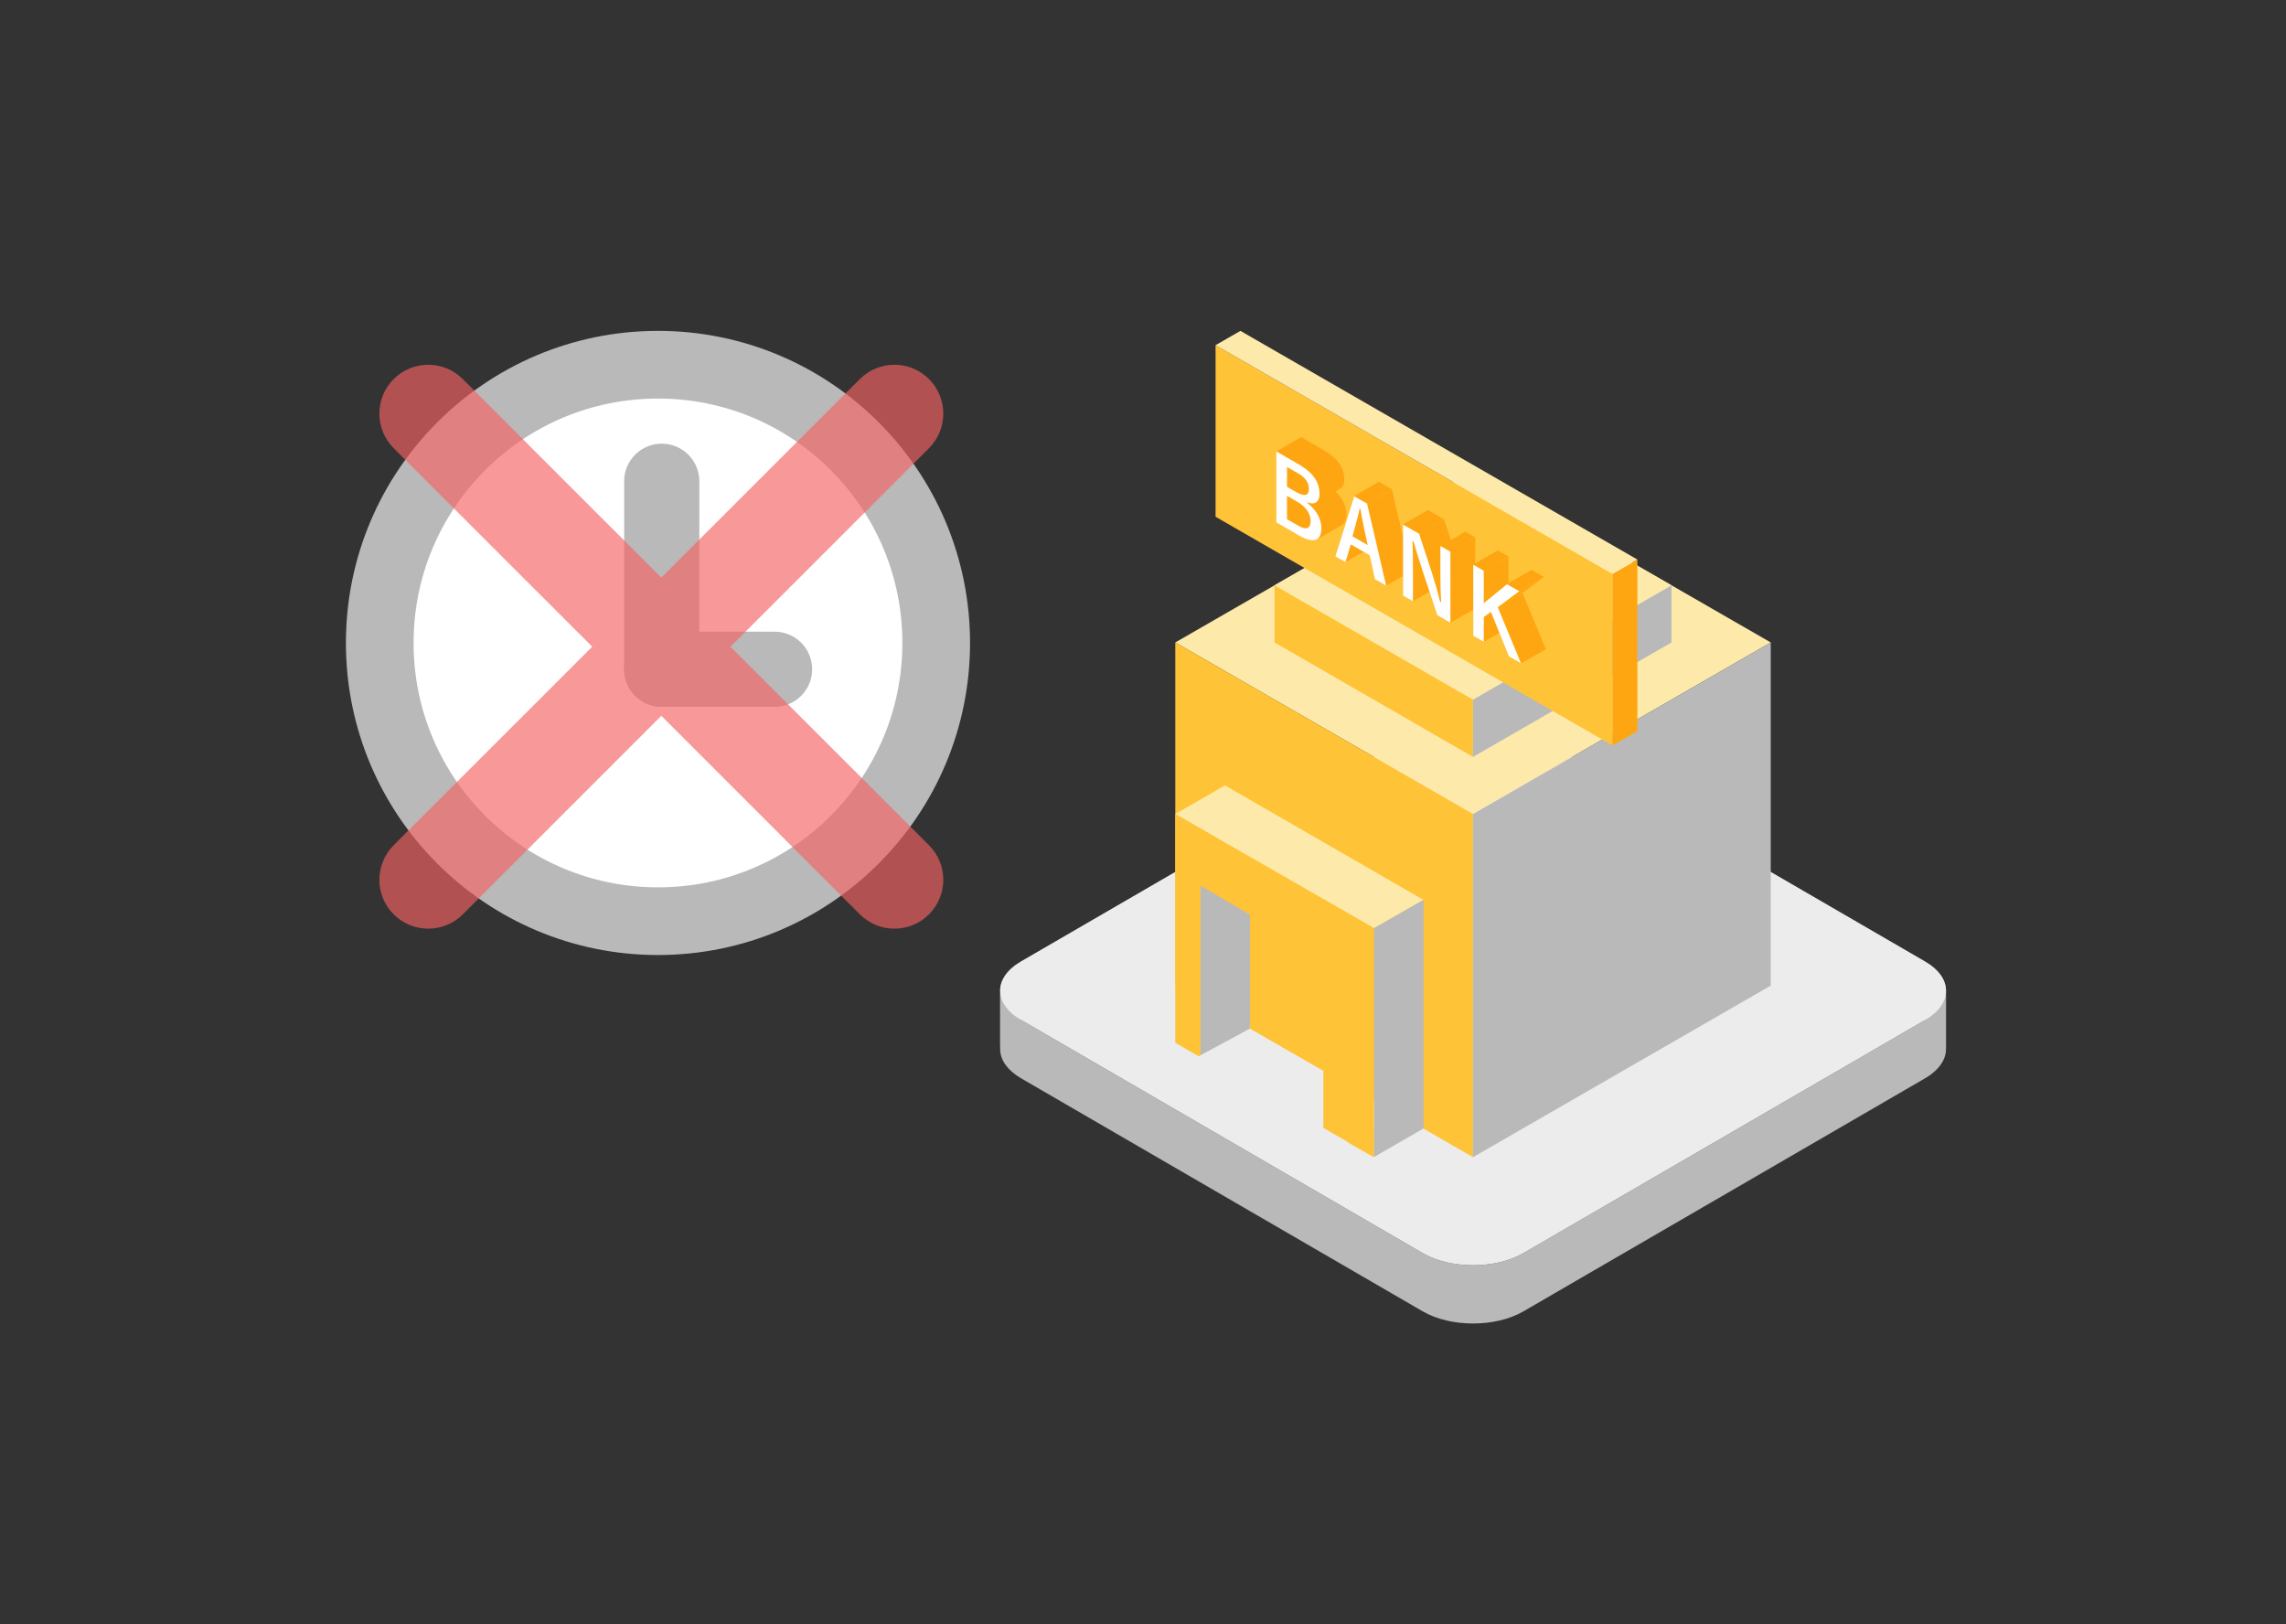<svg width="304" height="216" viewBox="0 0 304 216" fill="none" xmlns="http://www.w3.org/2000/svg">
<rect x="0" y="0" width="304" height="216" fill="#333333" stroke="none"/>
<g clip-path="url(#clip0_509_1391)">
<path fill-rule="evenodd" clip-rule="evenodd" d="M258.78 131.593C258.863 133.048 257.931 134.52 256.018 135.64L202.574 166.65C198.88 168.791 192.907 168.791 189.213 166.65L135.77 135.623C134.006 134.603 133.075 133.265 133.008 131.91V139.671C133.075 141.026 134.006 142.347 135.77 143.384L189.213 174.394C192.907 176.535 198.88 176.535 202.574 174.394L256.018 143.384C257.931 142.264 258.863 140.792 258.78 139.337V131.576V131.593Z" fill="#B9B9B9"/>
<path fill-rule="evenodd" clip-rule="evenodd" d="M133.008 131.927C132.925 130.472 133.857 129 135.77 127.88L189.214 96.87C192.907 94.729 198.881 94.729 202.574 96.87L256.018 127.88C257.781 128.9 258.713 130.238 258.78 131.593L258.78 139.354C258.713 137.999 257.781 136.677 256.018 135.64L202.574 104.63C198.881 102.489 192.907 102.489 189.214 104.63L135.77 135.623C133.857 136.744 132.925 138.216 133.008 139.671V131.91L133.008 131.927Z" fill="#B9B9B9"/>
<path d="M202.575 96.87L256.018 127.879C259.712 130.02 259.712 133.499 256.018 135.64L202.575 166.65C198.881 168.791 192.907 168.791 189.214 166.65L135.77 135.624C132.077 133.483 132.077 130.004 135.77 127.863L189.214 96.853C192.907 94.712 198.881 94.712 202.575 96.853V96.87Z" fill="#ECECEC"/>
<path d="M195.887 62.634L235.48 85.434L195.887 108.25L156.294 85.434L195.887 62.634Z" fill="#FDEAAA"/>
<path d="M156.294 85.434L195.887 108.25V153.883L156.294 131.067V85.434Z" fill="#FFC337"/>
<path d="M195.887 108.25L235.48 85.434V131.067L195.887 153.883V108.25Z" fill="#B9B9B9"/>
<path d="M195.887 62.634L222.282 77.839L195.887 93.045L169.492 77.839L195.887 62.634Z" fill="#FDEAAA"/>
<path d="M169.492 77.839L195.887 93.045V100.656L169.492 85.434V77.839Z" fill="#FFC337"/>
<path d="M195.887 93.045L222.282 77.839V85.434L195.887 100.656V93.045Z" fill="#B9B9B9"/>
<path d="M162.901 104.445L189.296 119.667L182.689 123.456L156.294 108.25L162.901 104.445Z" fill="#FDEAAA"/>
<path d="M156.294 108.25L182.689 123.456V153.883L156.294 138.678V108.25Z" fill="#FFC337"/>
<path d="M159.647 117.764L166.237 121.647V136.775L159.647 140.564V117.764Z" fill="#B9B9B9"/>
<path d="M166.237 136.775L186.042 148.175L177.647 152.706L157.859 141.289L166.237 136.775Z" fill="#ECECEC"/>
<path d="M166.237 113.959L186.042 125.359V148.175L166.237 136.775V113.959Z" fill="#FFC337"/>
<path d="M182.706 123.441L189.313 119.651V150.063L182.706 153.868V123.441Z" fill="#B9B9B9"/>
<path d="M175.982 119.558L182.706 123.441V153.871L175.982 149.988V119.558Z" fill="#FFC337"/>
<path d="M161.651 45.903L214.441 76.314V99.13L161.651 68.719V45.903Z" fill="#FFC337"/>
<path d="M214.441 76.314L217.745 74.411V97.228L214.441 99.13V76.314Z" fill="#FEA612"/>
<path fill-rule="evenodd" clip-rule="evenodd" d="M169.754 60.042L172.679 61.732C174.734 62.913 175.473 64.208 175.473 65.685C175.473 66.242 175.309 66.636 174.997 66.817L178.3 64.914C178.596 64.733 178.777 64.34 178.777 63.782C178.777 62.306 178.021 61.01 175.983 59.829L173.057 58.139L169.754 60.042Z" fill="#FEA612"/>
<path fill-rule="evenodd" clip-rule="evenodd" d="M175.013 66.817C174.734 66.981 174.339 66.981 173.863 66.817L177.166 64.914C177.643 65.094 178.037 65.094 178.317 64.914L175.013 66.817Z" fill="#FEA612"/>
<path fill-rule="evenodd" clip-rule="evenodd" d="M173.863 66.8V66.882L177.166 64.979V64.897L173.863 66.8Z" fill="#FEA612"/>
<path fill-rule="evenodd" clip-rule="evenodd" d="M173.863 66.882C175.079 67.817 175.736 69.031 175.736 70.245C175.736 70.983 175.539 71.475 175.144 71.705L178.448 69.802C178.826 69.572 179.04 69.08 179.04 68.342C179.04 67.128 178.382 65.914 177.166 64.979L173.863 66.882Z" fill="#FEA612"/>
<path fill-rule="evenodd" clip-rule="evenodd" d="M175.144 71.704C174.651 72 173.879 71.852 172.827 71.262L169.754 69.49L173.057 67.587L176.131 69.359C177.182 69.966 177.955 70.097 178.448 69.802L175.144 71.704Z" fill="#FEA612"/>
<path fill-rule="evenodd" clip-rule="evenodd" d="M169.754 69.474V60.026L173.057 58.123V67.571L169.754 69.474Z" fill="#FEA612"/>
<path fill-rule="evenodd" clip-rule="evenodd" d="M171.151 62.076V64.733L174.454 62.831V60.173L171.151 62.076Z" fill="#FEA612"/>
<path fill-rule="evenodd" clip-rule="evenodd" d="M171.151 64.717L172.4 65.439C173.024 65.799 173.468 65.898 173.747 65.75L177.051 63.847C176.771 63.979 176.328 63.897 175.703 63.536L174.454 62.814L171.151 64.717Z" fill="#FEA612"/>
<path fill-rule="evenodd" clip-rule="evenodd" d="M173.747 65.75C173.961 65.635 174.076 65.389 174.076 65.029C174.076 64.192 173.682 63.52 172.531 62.863L171.151 62.076L174.454 60.173L175.835 60.961C176.969 61.617 177.38 62.289 177.38 63.126C177.38 63.503 177.281 63.749 177.051 63.847L173.747 65.75Z" fill="#FEA612"/>
<path fill-rule="evenodd" clip-rule="evenodd" d="M171.151 65.947V69.047L174.454 67.144V64.044L171.151 65.947Z" fill="#FEA612"/>
<path fill-rule="evenodd" clip-rule="evenodd" d="M171.151 69.047L172.663 69.917C173.221 70.245 173.649 70.327 173.912 70.195L177.215 68.293C176.952 68.424 176.525 68.342 175.966 68.014L174.454 67.144L171.151 69.047Z" fill="#FEA612"/>
<path fill-rule="evenodd" clip-rule="evenodd" d="M173.928 70.212C174.175 70.081 174.306 69.785 174.306 69.31C174.306 68.342 173.649 67.391 172.498 66.734L171.151 65.963L174.454 64.061L175.802 64.832C176.936 65.488 177.61 66.439 177.61 67.407C177.61 67.883 177.478 68.194 177.232 68.309L173.928 70.212Z" fill="#FEA612"/>
<path fill-rule="evenodd" clip-rule="evenodd" d="M181.801 66.981L184.332 77.872L187.635 75.969L185.104 65.078L181.801 66.981Z" fill="#FEA612"/>
<path fill-rule="evenodd" clip-rule="evenodd" d="M184.315 77.872L182.82 77.019L186.123 75.116L187.619 75.969L184.315 77.872Z" fill="#FEA612"/>
<path fill-rule="evenodd" clip-rule="evenodd" d="M182.836 77.019L182.146 73.837L185.449 71.934L186.14 75.116L182.836 77.019Z" fill="#FEA612"/>
<path fill-rule="evenodd" clip-rule="evenodd" d="M182.129 73.837L179.615 72.394L182.918 70.491L185.433 71.934L182.129 73.837Z" fill="#FEA612"/>
<path fill-rule="evenodd" clip-rule="evenodd" d="M179.615 72.394L178.908 74.756L182.212 72.853L182.918 70.491L179.615 72.394Z" fill="#FEA612"/>
<path fill-rule="evenodd" clip-rule="evenodd" d="M178.908 74.755L177.56 73.985L180.864 72.082L182.212 72.853L178.908 74.755Z" fill="#FEA612"/>
<path fill-rule="evenodd" clip-rule="evenodd" d="M177.56 73.968L180.075 65.98L183.379 64.077L180.864 72.065L177.56 73.968Z" fill="#FEA612"/>
<path fill-rule="evenodd" clip-rule="evenodd" d="M180.075 65.98L181.801 66.964L185.104 65.061L183.379 64.077L180.075 65.98Z" fill="#FEA612"/>
<path fill-rule="evenodd" clip-rule="evenodd" d="M181.883 72.475L181.406 70.294C181.226 69.441 181.094 68.686 180.913 67.686L184.217 65.783C184.398 66.767 184.529 67.538 184.71 68.391L185.187 70.573L181.883 72.475Z" fill="#FEA612"/>
<path fill-rule="evenodd" clip-rule="evenodd" d="M180.913 67.686L180.815 67.637L184.118 65.734L184.217 65.783L180.913 67.686Z" fill="#FEA612"/>
<path fill-rule="evenodd" clip-rule="evenodd" d="M180.831 67.637C180.65 68.44 180.502 69.031 180.322 69.654L179.878 71.327L183.181 69.424L183.625 67.751C183.806 67.128 183.954 66.521 184.135 65.734L180.831 67.637Z" fill="#FEA612"/>
<path fill-rule="evenodd" clip-rule="evenodd" d="M179.878 71.311L181.883 72.459L185.187 70.556L183.181 69.408L179.878 71.311Z" fill="#FEA612"/>
<path fill-rule="evenodd" clip-rule="evenodd" d="M192.878 73.361V82.809L196.182 80.907V71.459L192.878 73.361Z" fill="#FEA612"/>
<path fill-rule="evenodd" clip-rule="evenodd" d="M192.878 82.793L191.136 81.792L194.44 79.89L196.182 80.89L192.878 82.793Z" fill="#FEA612"/>
<path fill-rule="evenodd" clip-rule="evenodd" d="M191.136 81.792L189.147 75.789C188.671 74.329 188.342 73.263 187.98 72L191.284 70.097C191.646 71.376 191.974 72.426 192.451 73.886L194.44 79.89L191.136 81.792Z" fill="#FEA612"/>
<path fill-rule="evenodd" clip-rule="evenodd" d="M187.98 72L187.833 71.918L191.136 70.015L191.284 70.097L187.98 72Z" fill="#FEA612"/>
<path fill-rule="evenodd" clip-rule="evenodd" d="M187.833 71.918C187.882 73.066 187.898 74.198 187.898 75.362V79.939L191.202 78.036V73.46C191.202 72.295 191.185 71.163 191.136 70.015L187.833 71.918Z" fill="#FEA612"/>
<path fill-rule="evenodd" clip-rule="evenodd" d="M187.898 79.939L186.583 79.184L189.887 77.282L191.202 78.036L187.898 79.939Z" fill="#FEA612"/>
<path fill-rule="evenodd" clip-rule="evenodd" d="M186.6 79.184V69.736L189.903 67.834V77.282L186.6 79.184Z" fill="#FEA612"/>
<path fill-rule="evenodd" clip-rule="evenodd" d="M186.6 69.736L188.737 70.966L192.04 69.064L189.903 67.834L186.6 69.736Z" fill="#FEA612"/>
<path fill-rule="evenodd" clip-rule="evenodd" d="M188.736 70.966L190.429 76.133C190.889 77.577 191.218 78.725 191.514 79.988L194.818 78.085C194.505 76.806 194.193 75.674 193.733 74.231L192.04 69.064L188.736 70.966Z" fill="#FEA612"/>
<path fill-rule="evenodd" clip-rule="evenodd" d="M191.53 80.004L191.678 80.086L194.982 78.184L194.834 78.102L191.53 80.004Z" fill="#FEA612"/>
<path fill-rule="evenodd" clip-rule="evenodd" d="M191.678 80.087C191.613 78.889 191.58 77.839 191.58 76.576V72.607L194.883 70.704V74.674C194.883 75.936 194.933 77.003 194.982 78.184L191.678 80.087Z" fill="#FEA612"/>
<path fill-rule="evenodd" clip-rule="evenodd" d="M191.563 72.607L192.878 73.361L196.182 71.459L194.867 70.704L191.563 72.607Z" fill="#FEA612"/>
<path fill-rule="evenodd" clip-rule="evenodd" d="M202.016 78.627L199.173 80.743L202.477 78.84L205.32 76.724L202.016 78.627Z" fill="#FEA612"/>
<path fill-rule="evenodd" clip-rule="evenodd" d="M199.173 80.759L202.263 88.222L205.566 86.32L202.477 78.856L199.173 80.759Z" fill="#FEA612"/>
<path fill-rule="evenodd" clip-rule="evenodd" d="M202.263 88.206L200.652 87.271L203.956 85.368L205.566 86.303L202.263 88.206Z" fill="#FEA612"/>
<path fill-rule="evenodd" clip-rule="evenodd" d="M200.652 87.271L198.269 81.366L201.573 79.463L203.956 85.368L200.652 87.271Z" fill="#FEA612"/>
<path fill-rule="evenodd" clip-rule="evenodd" d="M198.269 81.366L197.316 82.055L200.619 80.152L201.573 79.463L198.269 81.366Z" fill="#FEA612"/>
<path fill-rule="evenodd" clip-rule="evenodd" d="M197.299 82.055V85.352L200.603 83.449V80.152L197.299 82.055Z" fill="#FEA612"/>
<path fill-rule="evenodd" clip-rule="evenodd" d="M197.299 85.352L195.902 84.548L199.206 82.645L200.603 83.449L197.299 85.352Z" fill="#FEA612"/>
<path fill-rule="evenodd" clip-rule="evenodd" d="M195.902 84.548V75.1L199.206 73.197V82.645L195.902 84.548Z" fill="#FEA612"/>
<path fill-rule="evenodd" clip-rule="evenodd" d="M195.902 75.1L197.299 75.904L200.603 74.001L199.206 73.197L195.902 75.1Z" fill="#FEA612"/>
<path fill-rule="evenodd" clip-rule="evenodd" d="M197.299 75.904V80.218L200.603 78.315V74.001L197.299 75.904Z" fill="#FEA612"/>
<path fill-rule="evenodd" clip-rule="evenodd" d="M197.299 80.218L200.389 77.692L203.693 75.789L200.603 78.315L197.299 80.218Z" fill="#FEA612"/>
<path fill-rule="evenodd" clip-rule="evenodd" d="M200.389 77.692L202.016 78.627L205.32 76.724L203.693 75.789L200.389 77.692Z" fill="#FEA612"/>
<path d="M169.754 60.042L172.679 61.732C174.734 62.913 175.473 64.208 175.473 65.685C175.473 66.767 174.832 67.177 173.846 66.8V66.882C175.062 67.817 175.72 69.031 175.72 70.245C175.72 71.918 174.684 72.328 172.811 71.245L169.737 69.474V60.026L169.754 60.042ZM171.151 62.076V64.733L172.4 65.455C173.517 66.095 174.06 65.882 174.06 65.045C174.06 64.208 173.665 63.536 172.515 62.88L171.134 62.093L171.151 62.076ZM171.151 65.947V69.047L172.663 69.917C173.747 70.54 174.29 70.278 174.29 69.277C174.29 68.276 173.632 67.358 172.482 66.702L171.134 65.931L171.151 65.947ZM181.801 66.981L184.332 77.872L182.836 77.019L182.146 73.837L179.631 72.394L178.925 74.755L177.577 73.985L180.091 65.996L181.817 66.981H181.801ZM181.883 72.475L181.406 70.294C181.226 69.441 181.094 68.686 180.913 67.686L180.815 67.637C180.634 68.44 180.486 69.031 180.305 69.654L179.861 71.327L181.866 72.475H181.883ZM192.878 73.361V82.809L191.136 81.809L189.147 75.805C188.671 74.346 188.342 73.279 187.98 72.016L187.833 71.934C187.882 73.082 187.898 74.214 187.898 75.379V79.955L186.583 79.201V69.753L188.72 70.983L190.413 76.15C190.873 77.593 191.202 78.742 191.498 80.004L191.646 80.087C191.58 78.889 191.547 77.839 191.547 76.576V72.607L192.862 73.361H192.878ZM202.016 78.627L199.173 80.743L202.263 88.206L200.652 87.271L198.269 81.366L197.316 82.055V85.352L195.919 84.548V75.1L197.316 75.904V80.218L200.406 77.692L202.033 78.627H202.016Z" fill="white"/>
<path d="M164.954 44L217.745 74.411L214.441 76.314L161.651 45.903L164.954 44Z" fill="#FDEAAA"/>
</g>
<circle cx="87.5" cy="85.5" r="37" fill="white" stroke="#B9B9B9" stroke-width="9"/>
<path d="M88 89H103" stroke="#B9B9B9" stroke-width="10" stroke-linecap="round"/>
<path d="M88 89L88 64" stroke="#B9B9B9" stroke-width="10" stroke-linecap="round"/>
<path d="M114.346 50.409C116.885 47.871 121.001 47.871 123.54 50.409C126.078 52.947 126.078 57.063 123.54 59.601L97.138 86L123.54 112.398C126.078 114.937 126.078 119.052 123.54 121.591C121.001 124.129 116.885 124.129 114.346 121.591L87.945 95.191L61.545 121.591C59.006 124.129 54.891 124.129 52.352 121.591C49.814 119.052 49.814 114.937 52.352 112.398L78.753 86L52.352 59.601C49.814 57.063 49.814 52.947 52.352 50.409C54.891 47.871 59.006 47.871 61.545 50.409L87.945 76.808L114.346 50.409Z" fill="#F56262" fill-opacity="0.65"/>
<defs>
<clipPath id="clip0_509_1391">
<rect width="125.788" height="132" fill="white" transform="translate(133 44)"/>
</clipPath>
</defs>
</svg>
